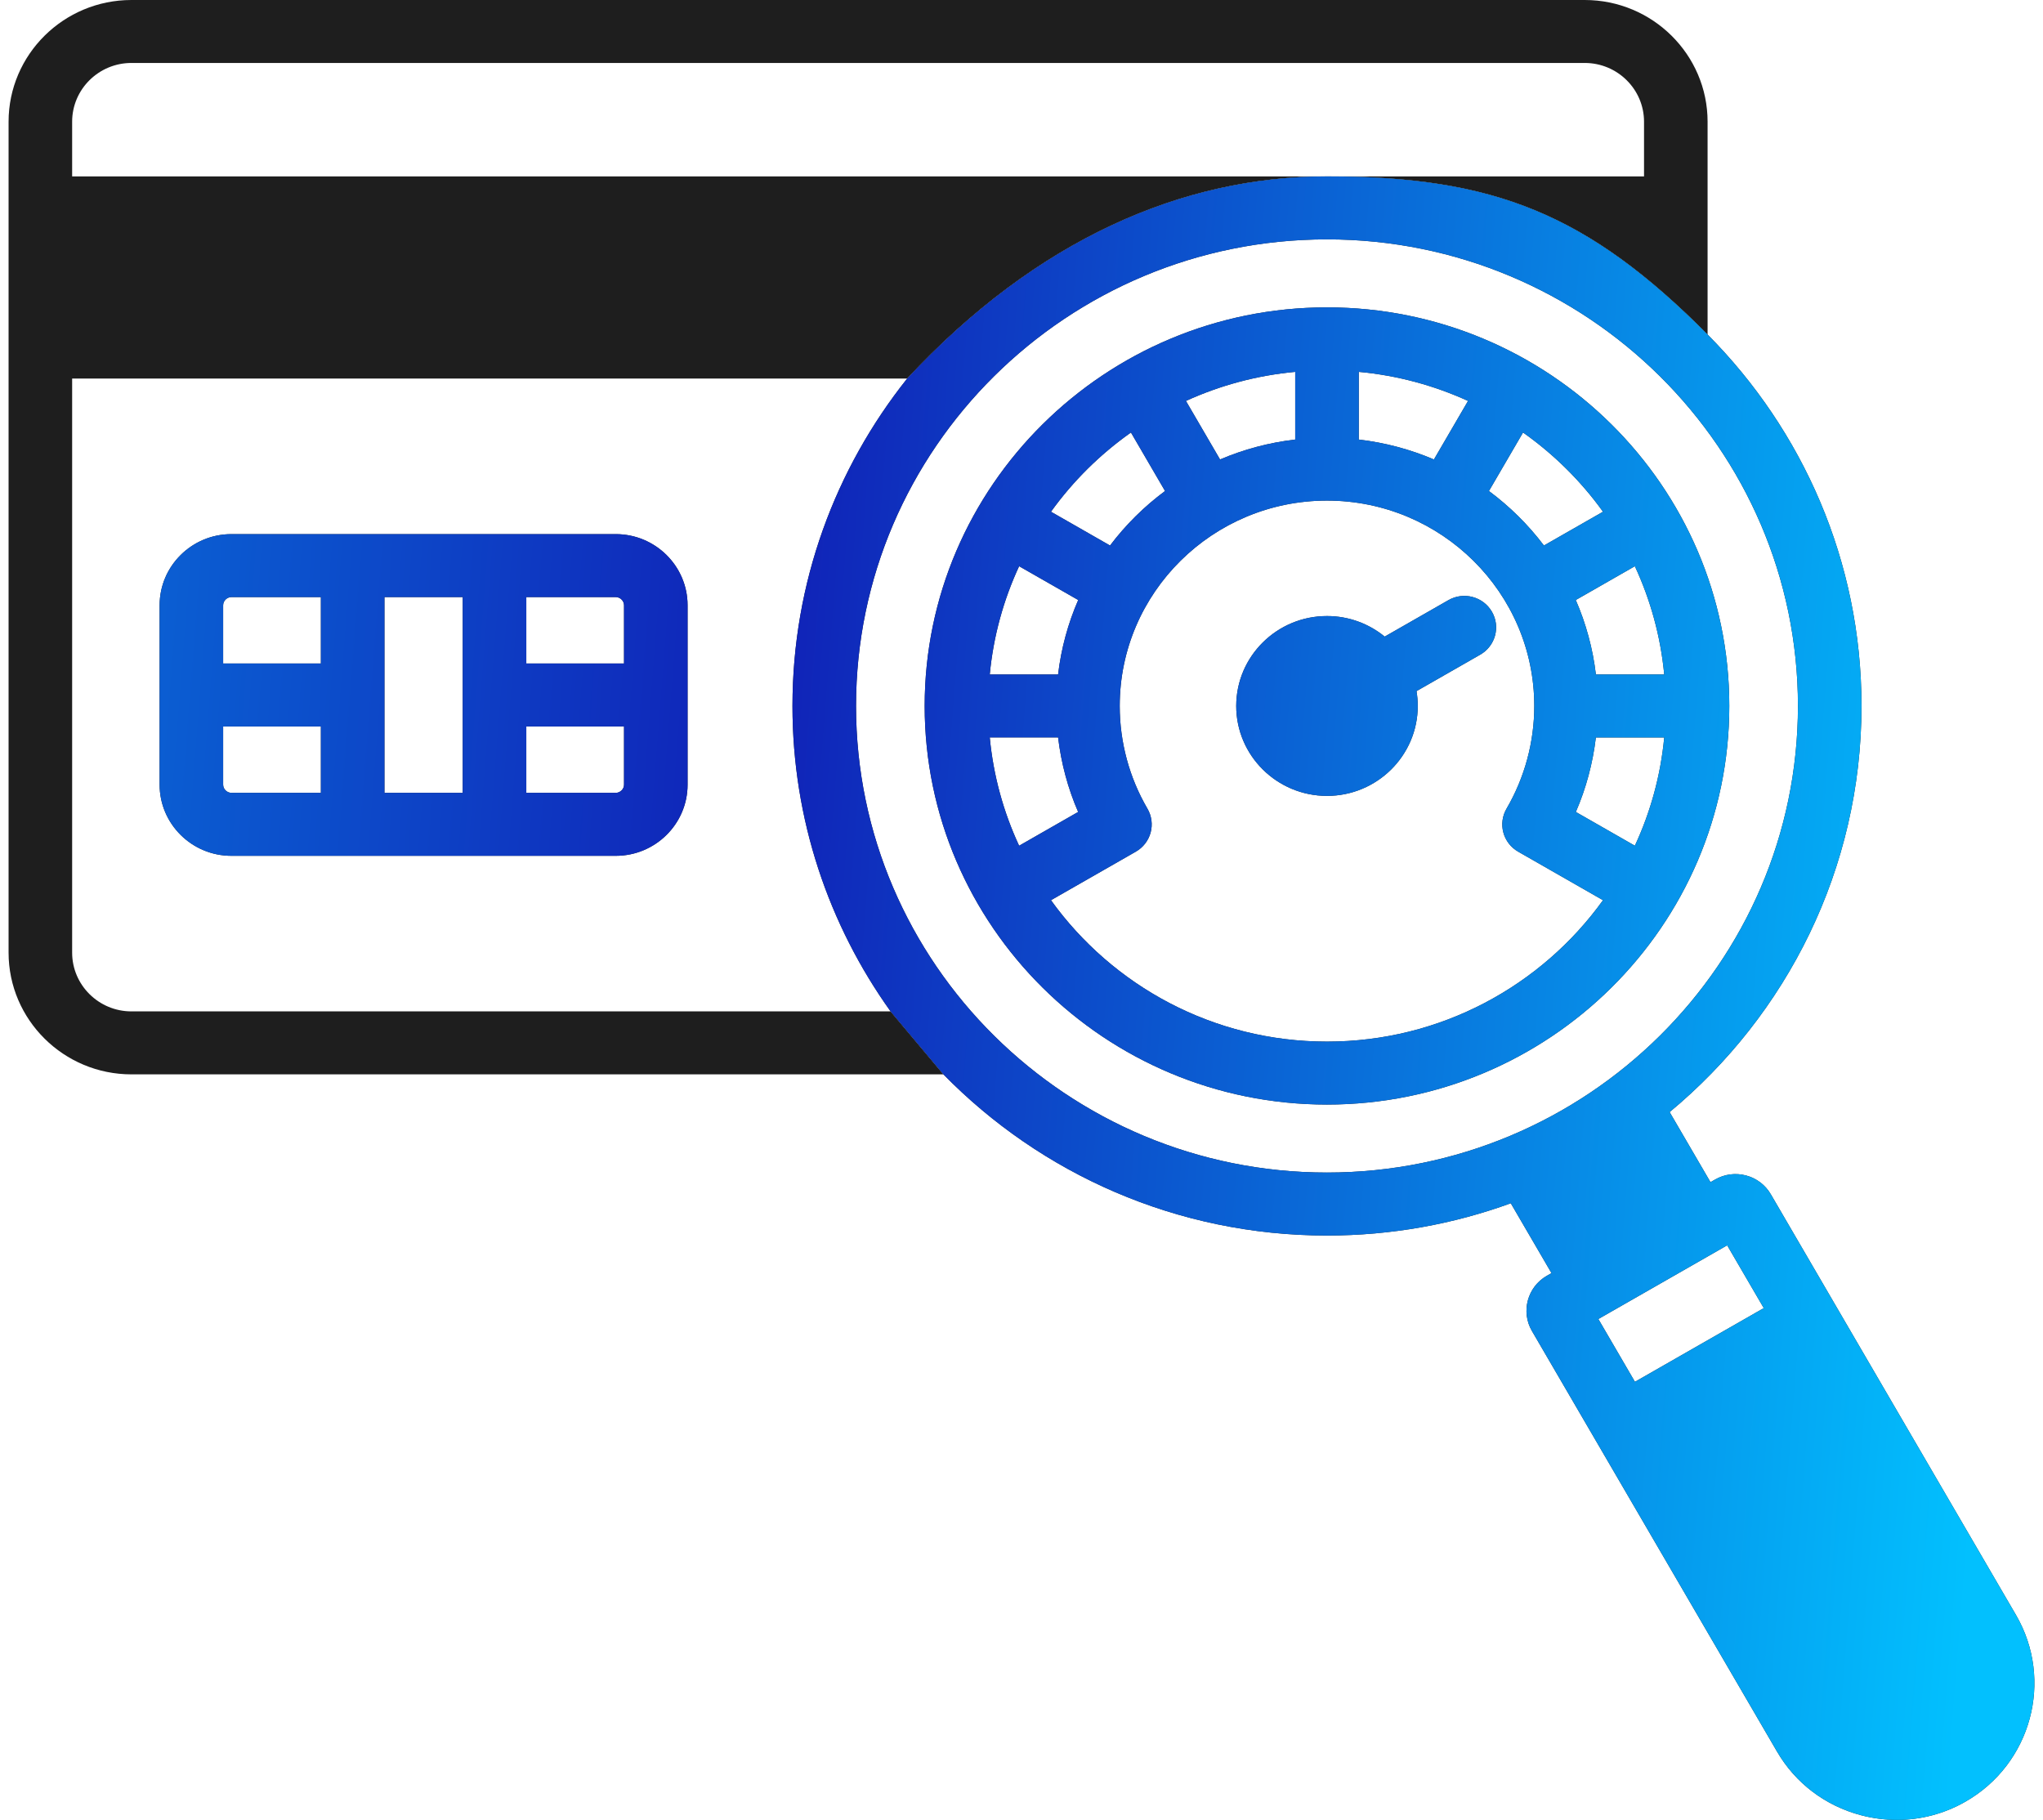 <?xml version="1.0" encoding="utf-8"?>
<svg xmlns="http://www.w3.org/2000/svg" fill="none" height="106" viewBox="0 0 119 106" width="119">
<path clip-rule="evenodd" d="M13.48 31.11H35.866C38.173 31.11 40.05 32.969 40.05 35.255V45.702C40.05 47.987 38.173 49.847 35.866 49.847H13.48C11.173 49.847 9.297 47.987 9.297 45.702V35.255C9.297 32.969 11.173 31.11 13.48 31.11ZM13.48 46.179H18.691L18.691 42.312H12.998V45.702C12.998 45.96 13.219 46.179 13.48 46.179ZM12.998 38.644H18.691L18.691 34.777H13.48C13.219 34.777 12.998 34.996 12.998 35.255V38.644ZM22.393 46.179H26.953V34.777H22.393V46.179ZM35.866 46.179C36.127 46.179 36.348 45.96 36.348 45.702V42.312H30.656V46.179H35.866ZM30.656 38.644H36.348V35.255C36.348 34.996 36.127 34.777 35.866 34.777H30.656V38.644ZM53.86 41.119C53.86 28.317 64.372 17.903 77.294 17.903C90.216 17.903 100.728 28.317 100.728 41.119C100.728 53.92 90.216 64.335 77.294 64.335C64.372 64.335 53.86 53.92 53.86 41.119ZM96.937 39.285C96.726 37.053 96.133 34.931 95.227 32.979L91.785 34.948C92.376 36.305 92.777 37.762 92.957 39.285H96.937ZM93.371 29.806C92.089 28.022 90.513 26.462 88.713 25.191L86.727 28.599C87.942 29.5 89.022 30.57 89.931 31.773L93.371 29.806ZM85.51 23.352C83.54 22.454 81.398 21.867 79.145 21.659L79.145 25.601C80.682 25.78 82.153 26.177 83.523 26.762L85.51 23.352ZM75.443 25.601V21.659C73.19 21.867 71.048 22.454 69.078 23.352L71.065 26.762C72.435 26.176 73.906 25.78 75.443 25.601ZM67.861 28.599L65.875 25.191C64.075 26.462 62.499 28.022 61.217 29.806L64.657 31.773C65.566 30.57 66.646 29.5 67.861 28.599ZM62.803 34.947L59.361 32.979C58.455 34.931 57.862 37.053 57.651 39.285H61.631C61.811 37.762 62.212 36.305 62.803 34.947ZM57.651 42.952C57.862 45.184 58.454 47.307 59.361 49.259L62.799 47.292C62.2 45.912 61.81 44.448 61.632 42.952H57.651ZM61.217 52.432C64.797 57.411 70.667 60.668 77.294 60.668C83.921 60.668 89.791 57.411 93.371 52.432L88.43 49.605C88.004 49.362 87.694 48.961 87.567 48.491C87.44 48.021 87.507 47.52 87.753 47.099C88.809 45.29 89.368 43.222 89.368 41.119C89.368 34.523 83.951 29.157 77.294 29.157C70.637 29.157 65.221 34.523 65.221 41.119C65.221 43.222 65.779 45.29 66.835 47.099C67.082 47.52 67.148 48.021 67.022 48.491C66.894 48.961 66.584 49.362 66.159 49.605L61.217 52.432ZM92.956 42.953C92.778 44.449 92.388 45.912 91.789 47.292L95.227 49.259C96.134 47.307 96.726 45.185 96.937 42.953H92.956ZM86.221 38.13C87.106 37.624 87.41 36.502 86.898 35.625C86.387 34.748 85.255 34.448 84.37 34.954L80.655 37.079C79.741 36.331 78.57 35.881 77.294 35.881C74.379 35.881 72.007 38.23 72.007 41.118C72.007 44.007 74.379 46.356 77.294 46.356C80.209 46.356 82.581 44.007 82.581 41.118C82.581 40.824 82.555 40.535 82.508 40.254L86.221 38.13Z" fill="#1E1E1E" fill-rule="evenodd"/>
<path clip-rule="evenodd" d="M13.48 31.11H35.866C38.173 31.11 40.05 32.969 40.05 35.255V45.702C40.05 47.987 38.173 49.847 35.866 49.847H13.48C11.173 49.847 9.297 47.987 9.297 45.702V35.255C9.297 32.969 11.173 31.11 13.48 31.11ZM13.48 46.179H18.691L18.691 42.312H12.998V45.702C12.998 45.96 13.219 46.179 13.48 46.179ZM12.998 38.644H18.691L18.691 34.777H13.48C13.219 34.777 12.998 34.996 12.998 35.255V38.644ZM22.393 46.179H26.953V34.777H22.393V46.179ZM35.866 46.179C36.127 46.179 36.348 45.96 36.348 45.702V42.312H30.656V46.179H35.866ZM30.656 38.644H36.348V35.255C36.348 34.996 36.127 34.777 35.866 34.777H30.656V38.644ZM53.86 41.119C53.86 28.317 64.372 17.903 77.294 17.903C90.216 17.903 100.728 28.317 100.728 41.119C100.728 53.92 90.216 64.335 77.294 64.335C64.372 64.335 53.86 53.92 53.86 41.119ZM96.937 39.285C96.726 37.053 96.133 34.931 95.227 32.979L91.785 34.948C92.376 36.305 92.777 37.762 92.957 39.285H96.937ZM93.371 29.806C92.089 28.022 90.513 26.462 88.713 25.191L86.727 28.599C87.942 29.5 89.022 30.57 89.931 31.773L93.371 29.806ZM85.51 23.352C83.54 22.454 81.398 21.867 79.145 21.659L79.145 25.601C80.682 25.78 82.153 26.177 83.523 26.762L85.51 23.352ZM75.443 25.601V21.659C73.19 21.867 71.048 22.454 69.078 23.352L71.065 26.762C72.435 26.176 73.906 25.78 75.443 25.601ZM67.861 28.599L65.875 25.191C64.075 26.462 62.499 28.022 61.217 29.806L64.657 31.773C65.566 30.57 66.646 29.5 67.861 28.599ZM62.803 34.947L59.361 32.979C58.455 34.931 57.862 37.053 57.651 39.285H61.631C61.811 37.762 62.212 36.305 62.803 34.947ZM57.651 42.952C57.862 45.184 58.454 47.307 59.361 49.259L62.799 47.292C62.2 45.912 61.81 44.448 61.632 42.952H57.651ZM61.217 52.432C64.797 57.411 70.667 60.668 77.294 60.668C83.921 60.668 89.791 57.411 93.371 52.432L88.43 49.605C88.004 49.362 87.694 48.961 87.567 48.491C87.44 48.021 87.507 47.52 87.753 47.099C88.809 45.29 89.368 43.222 89.368 41.119C89.368 34.523 83.951 29.157 77.294 29.157C70.637 29.157 65.221 34.523 65.221 41.119C65.221 43.222 65.779 45.29 66.835 47.099C67.082 47.52 67.148 48.021 67.022 48.491C66.894 48.961 66.584 49.362 66.159 49.605L61.217 52.432ZM92.956 42.953C92.778 44.449 92.388 45.912 91.789 47.292L95.227 49.259C96.134 47.307 96.726 45.185 96.937 42.953H92.956ZM86.221 38.13C87.106 37.624 87.41 36.502 86.898 35.625C86.387 34.748 85.255 34.448 84.37 34.954L80.655 37.079C79.741 36.331 78.57 35.881 77.294 35.881C74.379 35.881 72.007 38.23 72.007 41.118C72.007 44.007 74.379 46.356 77.294 46.356C80.209 46.356 82.581 44.007 82.581 41.118C82.581 40.824 82.555 40.535 82.508 40.254L86.221 38.13Z" fill="url(#paint0_linear_111_1005)" fill-rule="evenodd"/>
<path clip-rule="evenodd" d="M54.952 62.576L51.874 58.908H7.656C5.752 58.908 4.202 57.373 4.202 55.486V22.048H52.842C60.394 13.942 68.886 10.275 77.294 10.275C87.032 10.275 92.487 12.471 99.463 19.485V7.089C99.463 3.18 96.252 0 92.306 0H7.656C3.71 0 0.5 3.18 0.5 7.089V55.486C0.5 59.396 3.71 62.576 7.656 62.576H54.952ZM77.294 10.275H95.761V7.089C95.761 5.202 94.211 3.667 92.307 3.667H7.656C5.751 3.667 4.202 5.202 4.202 7.089V10.275H77.294Z" fill="#1E1E1E" fill-rule="evenodd"/>
<path clip-rule="evenodd" d="M117.425 94.062L103.147 69.562C102.83 69.017 102.318 68.628 101.705 68.465C101.091 68.302 100.451 68.386 99.902 68.7L99.632 68.855L97.252 64.772C104.078 59.109 108.428 50.608 108.428 41.118C108.428 32.698 105.003 25.057 99.463 19.485C92.487 12.471 87.032 10.275 77.294 10.275C68.886 10.275 60.394 13.942 52.842 22.048C48.659 27.3 46.16 33.925 46.16 41.119C46.16 47.739 48.277 53.878 51.874 58.908L54.952 62.576C60.614 68.361 68.537 71.963 77.294 71.963C81.054 71.963 84.66 71.299 88 70.084L90.371 74.152L90.1 74.307C88.967 74.956 88.576 76.398 89.231 77.522L103.509 102.022C104.579 103.858 106.312 105.172 108.389 105.724C109.086 105.909 109.792 106 110.493 106C111.883 106 113.253 105.64 114.484 104.936C118.321 102.741 119.64 97.863 117.425 94.062ZM49.862 41.119C49.862 56.104 62.168 68.295 77.294 68.295C92.42 68.295 104.726 56.104 104.726 41.119C104.726 26.134 92.42 13.942 77.294 13.942C62.168 13.942 49.862 26.134 49.862 41.119ZM100.604 72.533L93.1 76.826L95.231 80.483L102.736 76.19L100.604 72.533Z" fill="#1E1E1E" fill-rule="evenodd"/>
<path clip-rule="evenodd" d="M117.425 94.062L103.147 69.562C102.83 69.017 102.318 68.628 101.705 68.465C101.091 68.302 100.451 68.386 99.902 68.7L99.632 68.855L97.252 64.772C104.078 59.109 108.428 50.608 108.428 41.118C108.428 32.698 105.003 25.057 99.463 19.485C92.487 12.471 87.032 10.275 77.294 10.275C68.886 10.275 60.394 13.942 52.842 22.048C48.659 27.3 46.16 33.925 46.16 41.119C46.16 47.739 48.277 53.878 51.874 58.908L54.952 62.576C60.614 68.361 68.537 71.963 77.294 71.963C81.054 71.963 84.66 71.299 88 70.084L90.371 74.152L90.1 74.307C88.967 74.956 88.576 76.398 89.231 77.522L103.509 102.022C104.579 103.858 106.312 105.172 108.389 105.724C109.086 105.909 109.792 106 110.493 106C111.883 106 113.253 105.64 114.484 104.936C118.321 102.741 119.64 97.863 117.425 94.062ZM49.862 41.119C49.862 56.104 62.168 68.295 77.294 68.295C92.42 68.295 104.726 56.104 104.726 41.119C104.726 26.134 92.42 13.942 77.294 13.942C62.168 13.942 49.862 26.134 49.862 41.119ZM100.604 72.533L93.1 76.826L95.231 80.483L102.736 76.19L100.604 72.533Z" fill="url(#paint1_linear_111_1005)" fill-rule="evenodd"/>
<defs>
<linearGradient gradientUnits="userSpaceOnUse" id="paint0_linear_111_1005" x1="0.5" x2="121.075" y1="0" y2="9.47">
<stop stop-color="#0972DB"/>
<stop offset="0.39" stop-color="#1021B7"/>
<stop offset="1" stop-color="#02C0FE"/>
</linearGradient>
<linearGradient gradientUnits="userSpaceOnUse" id="paint1_linear_111_1005" x1="0.5" x2="121.075" y1="0" y2="9.47">
<stop stop-color="#0972DB"/>
<stop offset="0.39" stop-color="#1021B7"/>
<stop offset="1" stop-color="#02C0FE"/>
</linearGradient>
</defs>
</svg>
